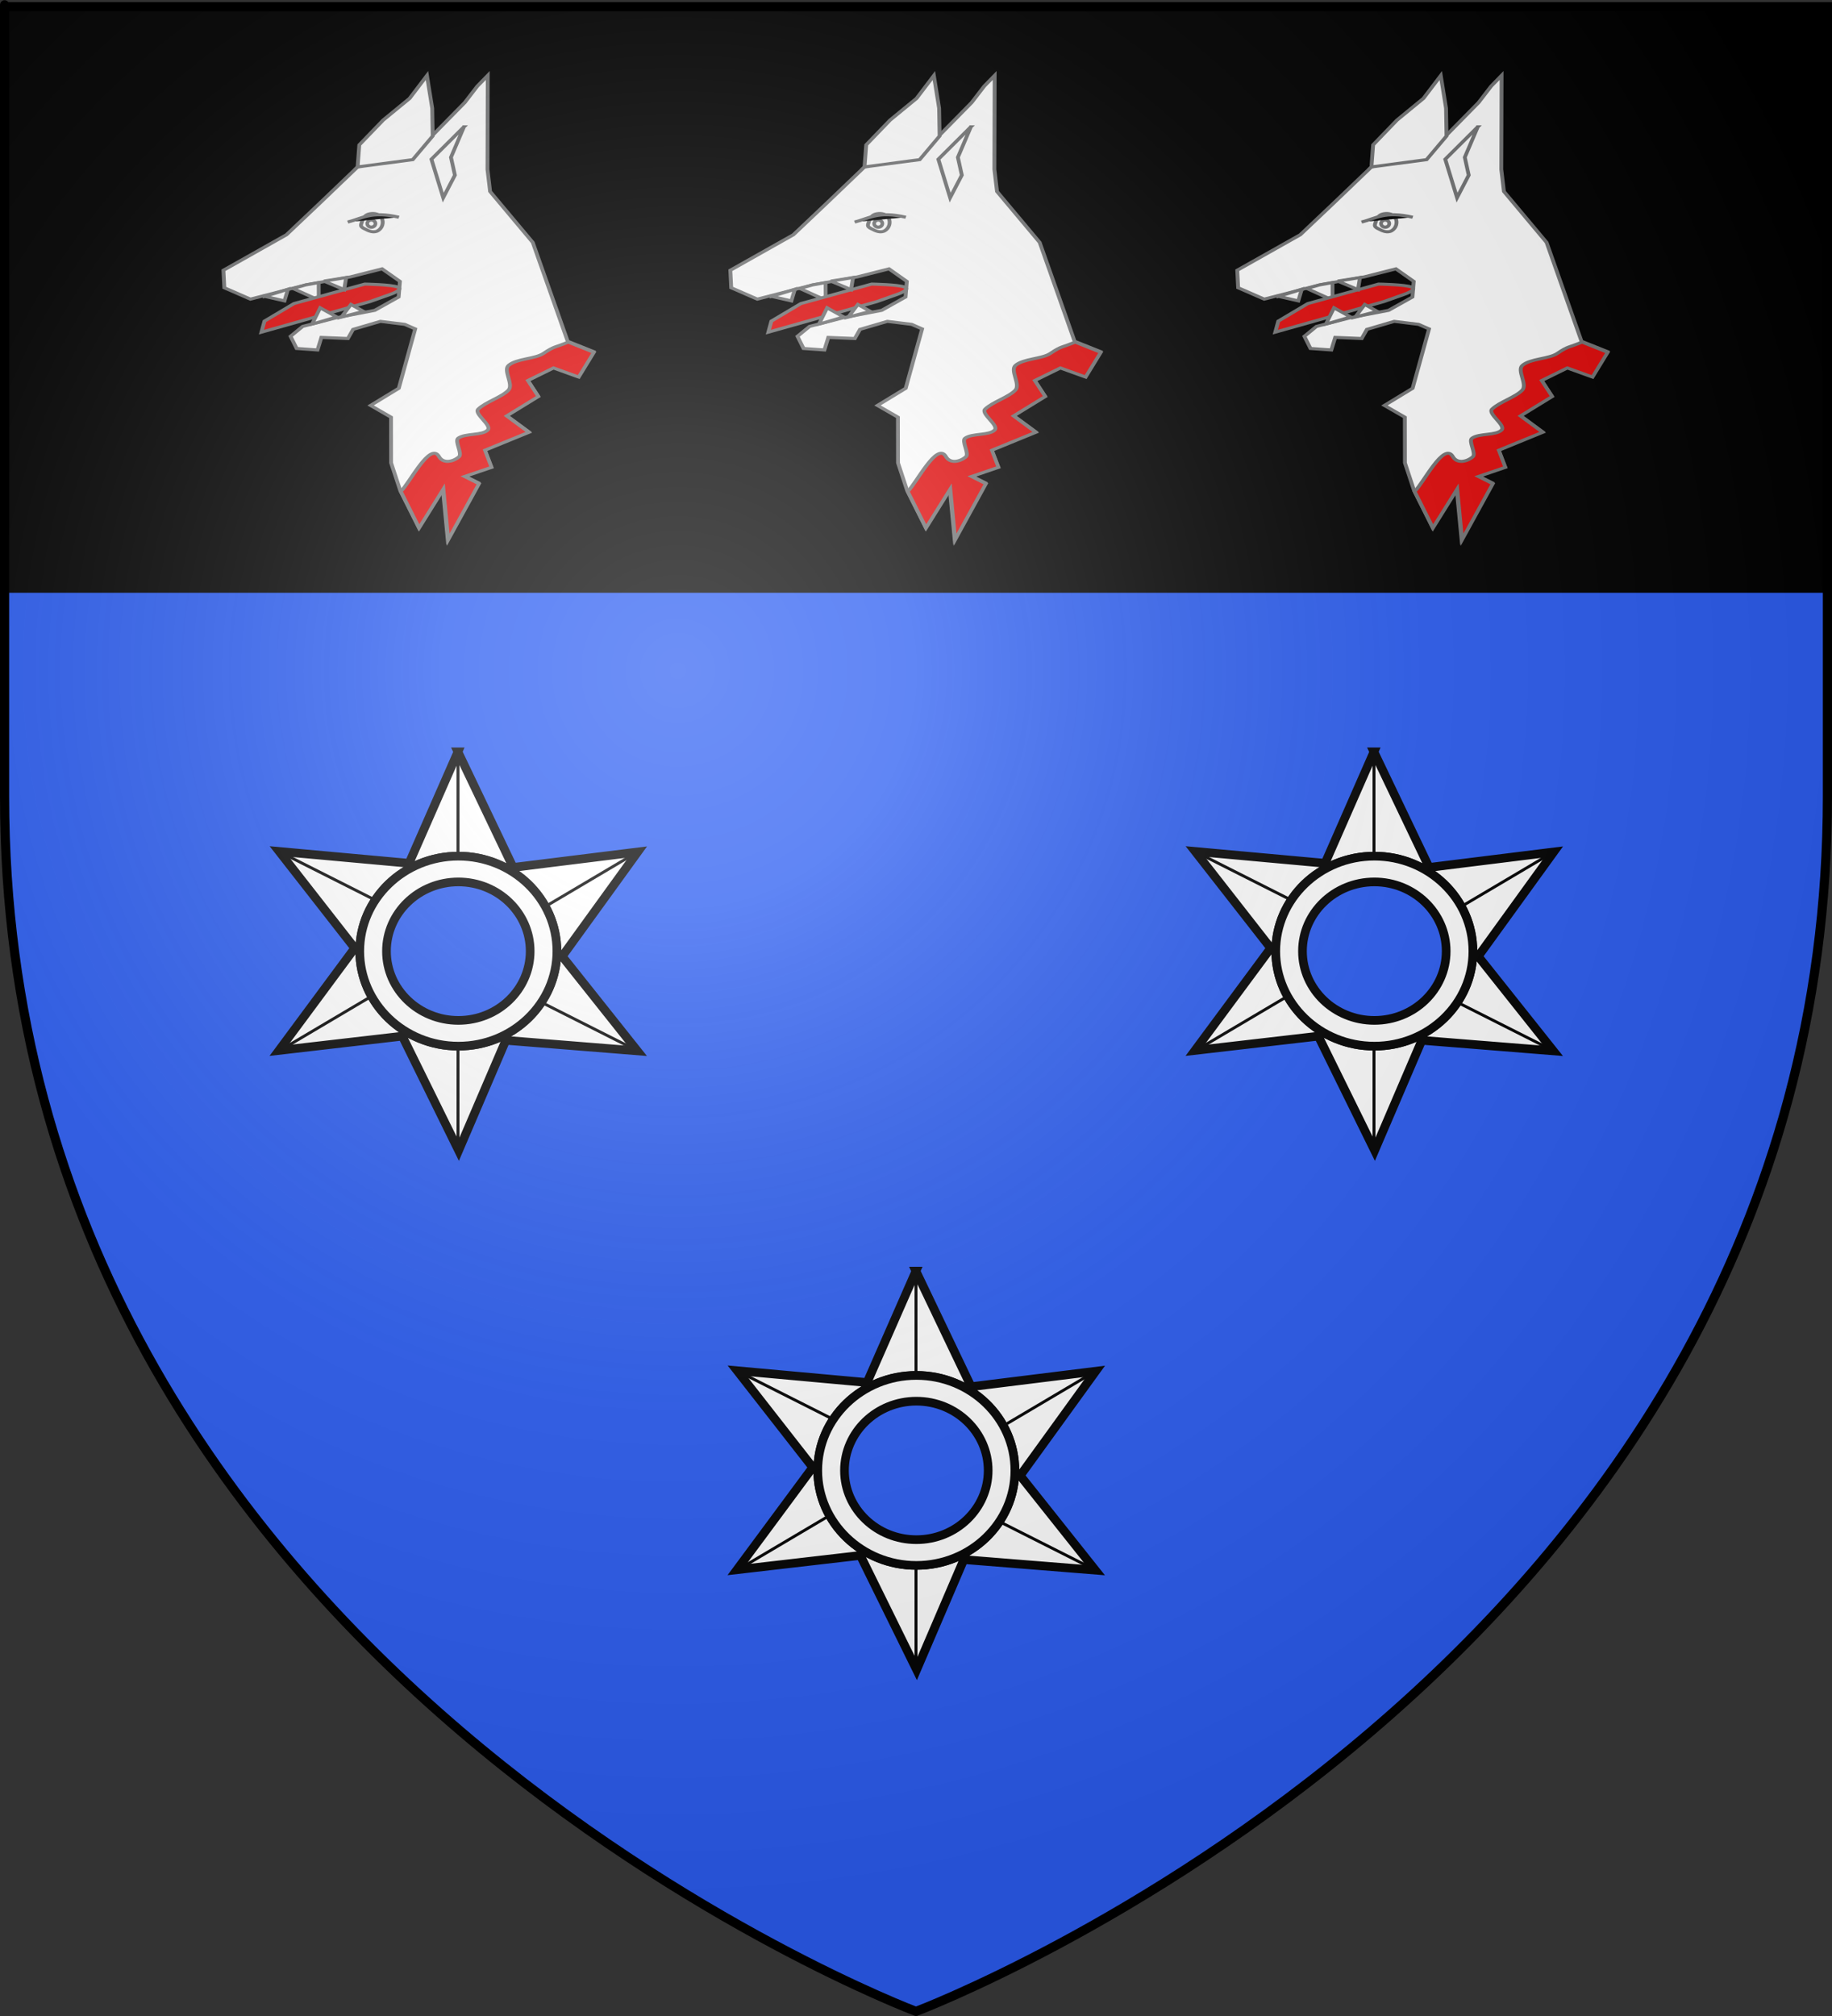 <?xml version="1.0" encoding="UTF-8" standalone="no"?>
<svg
   xmlns:dc="http://purl.org/dc/elements/1.1/"
   xmlns:cc="http://creativecommons.org/ns#"
   xmlns:rdf="http://www.w3.org/1999/02/22-rdf-syntax-ns#"
   xmlns:svg="http://www.w3.org/2000/svg"
   xmlns="http://www.w3.org/2000/svg"
   xmlns:xlink="http://www.w3.org/1999/xlink"
   xmlns:sodipodi="http://sodipodi.sourceforge.net/DTD/sodipodi-0.dtd"
   xmlns:inkscape="http://www.inkscape.org/namespaces/inkscape"
   height="660"
   width="600"
   version="1.0"
   id="svg2"
   sodipodi:version="0.32"
   inkscape:version="0.48.1 "
   sodipodi:docname="Blason_ville_fr_Pomerol_(33).svg"
   inkscape:export-filename="/Users/olivier/Desktop/Blason Rouge/Blason_Vide_3D.png"
   inkscape:export-xdpi="144"
   inkscape:export-ydpi="144">
  <rect width="100%" height="100%" fill="#333333" stroke="none"/>
  <sodipodi:namedview
     inkscape:window-height="1057"
     inkscape:window-width="1764"
     inkscape:pageshadow="2"
     inkscape:pageopacity="0.0"
     guidetolerance="10.0"
     gridtolerance="10.0"
     objecttolerance="10.0"
     borderopacity="1.0"
     bordercolor="#666666"
     pagecolor="#ffffff"
     id="base"
     showgrid="true"
     height="660px"
     inkscape:zoom="0.89095454"
     inkscape:cx="18.405334"
     inkscape:cy="280.68103"
     inkscape:window-x="-4"
     inkscape:window-y="-4"
     inkscape:current-layer="layer4"
     showguides="true"
     inkscape:guide-bbox="true"
     inkscape:window-maximized="0">
    <inkscape:grid
       id="GridFromPre046Settings"
       type="xygrid"
       originx="0px"
       originy="0px"
       spacingx="10px"
       spacingy="10px"
       color="#0000ff"
       empcolor="#0000ff"
       opacity="0.2"
       empopacity="0.4"
       empspacing="5" />
    <sodipodi:guide
       orientation="1,0"
       position="300,100"
       id="guide4103" />
  </sodipodi:namedview>
  <desc
     id="desc4">Flag of Canton of Valais (Wallis)</desc>
  <defs
     id="defs6">
    <linearGradient
       id="linearGradient2893">
      <stop
         style="stop-color:white;stop-opacity:0.314;"
         offset="0"
         id="stop2895" />
      <stop
         id="stop2897"
         offset="0.19"
         style="stop-color:white;stop-opacity:0.251;" />
      <stop
         style="stop-color:#6b6b6b;stop-opacity:0.125;"
         offset="0.6"
         id="stop2901" />
      <stop
         style="stop-color:black;stop-opacity:0.125;"
         offset="1"
         id="stop2899" />
    </linearGradient>
    <linearGradient
       id="linearGradient2885">
      <stop
         id="stop2887"
         offset="0"
         style="stop-color:white;stop-opacity:1;" />
      <stop
         style="stop-color:white;stop-opacity:1;"
         offset="0.229"
         id="stop2891" />
      <stop
         id="stop2889"
         offset="1"
         style="stop-color:black;stop-opacity:1;" />
    </linearGradient>
    <linearGradient
       id="linearGradient2955">
      <stop
         id="stop2867"
         offset="0"
         style="stop-color:#fd0000;stop-opacity:1;" />
      <stop
         style="stop-color:#e77275;stop-opacity:0.659;"
         offset="0.5"
         id="stop2873" />
      <stop
         style="stop-color:black;stop-opacity:0.323;"
         offset="1"
         id="stop2959" />
    </linearGradient>
    <radialGradient
       inkscape:collect="always"
       xlink:href="#linearGradient2955"
       id="radialGradient2961"
       cx="225.524"
       cy="218.901"
       fx="225.524"
       fy="218.901"
       r="300"
       gradientTransform="matrix(-4.167939e-4,2.183,-1.884,-3.599562e-4,615.597,-289.121)"
       gradientUnits="userSpaceOnUse" />
    <polygon
       id="star"
       transform="scale(53,53)"
       points="0,-1 0.588,0.809 -0.951,-0.309 0.951,-0.309 -0.588,0.809 0,-1 " />
    <clipPath
       id="clip">
      <path
         d="M 0,-200 L 0,600 L 300,600 L 300,-200 L 0,-200 z "
         id="path10" />
    </clipPath>
    <radialGradient
       inkscape:collect="always"
       xlink:href="#linearGradient2955"
       id="radialGradient1911"
       gradientUnits="userSpaceOnUse"
       gradientTransform="matrix(-4.167939e-4,2.183,-1.884,-3.599562e-4,615.597,-289.121)"
       cx="225.524"
       cy="218.901"
       fx="225.524"
       fy="218.901"
       r="300" />
    <radialGradient
       inkscape:collect="always"
       xlink:href="#linearGradient2955"
       id="radialGradient2865"
       gradientUnits="userSpaceOnUse"
       gradientTransform="matrix(0,1.749,-1.593,-1.049767e-7,551.788,-191.29)"
       cx="225.524"
       cy="218.901"
       fx="225.524"
       fy="218.901"
       r="300" />
    <radialGradient
       inkscape:collect="always"
       xlink:href="#linearGradient2955"
       id="radialGradient2871"
       gradientUnits="userSpaceOnUse"
       gradientTransform="matrix(0,1.386,-1.323,-5.741131e-8,-158.082,-109.541)"
       cx="225.524"
       cy="218.901"
       fx="225.524"
       fy="218.901"
       r="300" />
    <radialGradient
       inkscape:collect="always"
       xlink:href="#linearGradient2893"
       id="radialGradient3163"
       gradientUnits="userSpaceOnUse"
       gradientTransform="matrix(1.353,0,0,1.349,-77.629,-85.747)"
       cx="221.445"
       cy="226.331"
       fx="221.445"
       fy="226.331"
       r="300" />
  </defs>
  <g
     inkscape:groupmode="layer"
     id="layer3"
     inkscape:label="Fond écu"
     style="display:inline" />
  <g
     inkscape:groupmode="layer"
     id="layer4"
     inkscape:label="Meubles">
    <path
       id="path2855"
       style="fill:#2b5df2;fill-opacity:1;fill-rule:evenodd;stroke:none;stroke-width:1px;stroke-linecap:butt;stroke-linejoin:miter;stroke-opacity:1;display:inline"
       d="M 300,658.5 C 300,658.5 598.5,546.18 598.5,260.728 C 598.5,-24.723 598.5,2.177 598.5,2.177 L 1.5,2.177 L 1.5,260.728 C 1.5,546.18 300,658.5 300,658.5 z "
       sodipodi:nodetypes="cccccc" />
    <path
       style="fill:black;fill-opacity:1;stroke:black;stroke-width:3;stroke-miterlimit:4;stroke-dasharray:none;stroke-opacity:1;display:inline"
       d="M 1.5,3 L 1.5,192.563 L 598.5,192.563 C 598.5,87.753 598.5,3 598.5,3 L 1.5,3 z "
       id="rect1897" />
    <g
       id="g4003"
       transform="translate(179.61,-190.065)">
      <path
         id="path7063"
         style="fill:#ffffff;fill-opacity:1;fill-rule:evenodd;stroke:#000000;stroke-width:2.837;stroke-linecap:butt;stroke-linejoin:miter;stroke-miterlimit:4;stroke-opacity:1;stroke-dasharray:none"
         d="m -29.634,436.196 -16.005,36.485 -42.525,-3.868 24.729,31.643 -24.816,33.507 40.416,-4.675 18.431,37.431 15.456,-36.068 43.074,3.451 -24.614,-30.947 24.729,-34.175 -40.792,5.065 -18.085,-37.849 z m 0.144,34.147 c 17.821,10e-6 32.27,13.946 32.27,31.114 0,17.168 -14.448,31.086 -32.27,31.086 -17.821,10e-6 -32.298,-13.918 -32.298,-31.086 0,-17.168 14.477,-31.114 32.298,-31.114 z"
         inkscape:connector-curvature="0" />
      <path
         id="path7065"
         style="fill:#ffffff;fill-opacity:1;fill-rule:evenodd;stroke:#000000;stroke-width:2.837;stroke-linejoin:miter;stroke-miterlimit:4;stroke-opacity:1;stroke-dasharray:none"
         d="m -29.489,470.357 c -17.821,0 -32.298,13.946 -32.298,31.114 0,17.168 14.477,31.086 32.298,31.086 17.821,0 32.27,-13.918 32.27,-31.086 0,-17.168 -14.448,-31.114 -32.27,-31.114 z m 0,8.432 c 12.992,0 23.516,10.166 23.516,22.681 0,12.515 -10.524,22.654 -23.516,22.654 -12.992,-1e-5 -23.545,-10.138 -23.545,-22.654 -1e-5,-12.515 10.553,-22.681 23.545,-22.681 z"
         inkscape:connector-curvature="0" />
      <path
         id="path7067"
         style="fill:#ffffff;fill-opacity:1;stroke:#000000;stroke-width:0.946px;stroke-linecap:butt;stroke-linejoin:miter;stroke-opacity:1"
         d="m -29.61,435.818 0,34.247"
         inkscape:connector-curvature="0" />
      <path
         id="path7069"
         style="fill:#ffffff;fill-opacity:1;stroke:#000000;stroke-width:0.946px;stroke-linecap:butt;stroke-linejoin:miter;stroke-opacity:1"
         d="m -29.61,533.78 0,34.247"
         inkscape:connector-curvature="0" />
      <path
         id="path7071"
         style="fill:#ffffff;fill-opacity:1;stroke:#000000;stroke-width:0.946px;stroke-linecap:butt;stroke-linejoin:miter;stroke-opacity:1"
         d="M -2.314,518.193 29.181,534.077"
         inkscape:connector-curvature="0" />
      <path
         id="path7073"
         style="fill:#ffffff;fill-opacity:1;stroke:#000000;stroke-width:0.946px;stroke-linecap:butt;stroke-linejoin:miter;stroke-opacity:1"
         d="m -88.576,468.67 31.495,15.884"
         inkscape:connector-curvature="0" />
      <path
         id="path7075"
         style="fill:#ffffff;fill-opacity:1;stroke:#000000;stroke-width:0.946px;stroke-linecap:butt;stroke-linejoin:miter;stroke-opacity:1"
         d="M -0.841,486.75 29.451,468.824"
         inkscape:connector-curvature="0" />
      <path
         id="path7077"
         style="fill:#ffffff;fill-opacity:1;stroke:#000000;stroke-width:0.946px;stroke-linecap:butt;stroke-linejoin:miter;stroke-opacity:1"
         d="m -88.148,534.091 30.291,-17.926"
         inkscape:connector-curvature="0" />
    </g>
    <g
       id="g4003-2"
       transform="translate(479.61,-190.065)">
      <path
         id="path7063-4"
         style="fill:#ffffff;fill-opacity:1;fill-rule:evenodd;stroke:#000000;stroke-width:2.837;stroke-linecap:butt;stroke-linejoin:miter;stroke-miterlimit:4;stroke-opacity:1;stroke-dasharray:none"
         d="m -29.634,436.196 -16.005,36.485 -42.525,-3.868 24.729,31.643 -24.816,33.507 40.416,-4.675 18.431,37.431 15.456,-36.068 43.074,3.451 -24.614,-30.947 24.729,-34.175 -40.792,5.065 -18.085,-37.849 z m 0.144,34.147 c 17.821,10e-6 32.27,13.946 32.27,31.114 0,17.168 -14.448,31.086 -32.27,31.086 -17.821,10e-6 -32.298,-13.918 -32.298,-31.086 0,-17.168 14.477,-31.114 32.298,-31.114 z"
         inkscape:connector-curvature="0" />
      <path
         id="path7065-5"
         style="fill:#ffffff;fill-opacity:1;fill-rule:evenodd;stroke:#000000;stroke-width:2.837;stroke-linejoin:miter;stroke-miterlimit:4;stroke-opacity:1;stroke-dasharray:none"
         d="m -29.489,470.357 c -17.821,0 -32.298,13.946 -32.298,31.114 0,17.168 14.477,31.086 32.298,31.086 17.821,0 32.27,-13.918 32.27,-31.086 0,-17.168 -14.448,-31.114 -32.27,-31.114 z m 0,8.432 c 12.992,0 23.516,10.166 23.516,22.681 0,12.515 -10.524,22.654 -23.516,22.654 -12.992,-1e-5 -23.545,-10.138 -23.545,-22.654 -1e-5,-12.515 10.553,-22.681 23.545,-22.681 z"
         inkscape:connector-curvature="0" />
      <path
         id="path7067-5"
         style="fill:#ffffff;fill-opacity:1;stroke:#000000;stroke-width:0.946px;stroke-linecap:butt;stroke-linejoin:miter;stroke-opacity:1"
         d="m -29.61,435.818 0,34.247"
         inkscape:connector-curvature="0" />
      <path
         id="path7069-1"
         style="fill:#ffffff;fill-opacity:1;stroke:#000000;stroke-width:0.946px;stroke-linecap:butt;stroke-linejoin:miter;stroke-opacity:1"
         d="m -29.61,533.78 0,34.247"
         inkscape:connector-curvature="0" />
      <path
         id="path7071-7"
         style="fill:#ffffff;fill-opacity:1;stroke:#000000;stroke-width:0.946px;stroke-linecap:butt;stroke-linejoin:miter;stroke-opacity:1"
         d="M -2.314,518.193 29.181,534.077"
         inkscape:connector-curvature="0" />
      <path
         id="path7073-1"
         style="fill:#ffffff;fill-opacity:1;stroke:#000000;stroke-width:0.946px;stroke-linecap:butt;stroke-linejoin:miter;stroke-opacity:1"
         d="m -88.576,468.67 31.495,15.884"
         inkscape:connector-curvature="0" />
      <path
         id="path7075-1"
         style="fill:#ffffff;fill-opacity:1;stroke:#000000;stroke-width:0.946px;stroke-linecap:butt;stroke-linejoin:miter;stroke-opacity:1"
         d="M -0.841,486.75 29.451,468.824"
         inkscape:connector-curvature="0" />
      <path
         id="path7077-5"
         style="fill:#ffffff;fill-opacity:1;stroke:#000000;stroke-width:0.946px;stroke-linecap:butt;stroke-linejoin:miter;stroke-opacity:1"
         d="m -88.148,534.091 30.291,-17.926"
         inkscape:connector-curvature="0" />
    </g>
    <g
       id="g4003-27"
       transform="translate(329.61,-20.065)">
      <path
         id="path7063-6"
         style="fill:#ffffff;fill-opacity:1;fill-rule:evenodd;stroke:#000000;stroke-width:2.837;stroke-linecap:butt;stroke-linejoin:miter;stroke-miterlimit:4;stroke-opacity:1;stroke-dasharray:none"
         d="m -29.634,436.196 -16.005,36.485 -42.525,-3.868 24.729,31.643 -24.816,33.507 40.416,-4.675 18.431,37.431 15.456,-36.068 43.074,3.451 -24.614,-30.947 24.729,-34.175 -40.792,5.065 -18.085,-37.849 z m 0.144,34.147 c 17.821,10e-6 32.27,13.946 32.27,31.114 0,17.168 -14.448,31.086 -32.27,31.086 -17.821,10e-6 -32.298,-13.918 -32.298,-31.086 0,-17.168 14.477,-31.114 32.298,-31.114 z"
         inkscape:connector-curvature="0" />
      <path
         id="path7065-1"
         style="fill:#ffffff;fill-opacity:1;fill-rule:evenodd;stroke:#000000;stroke-width:2.837;stroke-linejoin:miter;stroke-miterlimit:4;stroke-opacity:1;stroke-dasharray:none"
         d="m -29.489,470.357 c -17.821,0 -32.298,13.946 -32.298,31.114 0,17.168 14.477,31.086 32.298,31.086 17.821,0 32.27,-13.918 32.27,-31.086 0,-17.168 -14.448,-31.114 -32.27,-31.114 z m 0,8.432 c 12.992,0 23.516,10.166 23.516,22.681 0,12.515 -10.524,22.654 -23.516,22.654 -12.992,-1e-5 -23.545,-10.138 -23.545,-22.654 -1e-5,-12.515 10.553,-22.681 23.545,-22.681 z"
         inkscape:connector-curvature="0" />
      <path
         id="path7067-4"
         style="fill:#ffffff;fill-opacity:1;stroke:#000000;stroke-width:0.946px;stroke-linecap:butt;stroke-linejoin:miter;stroke-opacity:1"
         d="m -29.61,435.818 0,34.247"
         inkscape:connector-curvature="0" />
      <path
         id="path7069-2"
         style="fill:#ffffff;fill-opacity:1;stroke:#000000;stroke-width:0.946px;stroke-linecap:butt;stroke-linejoin:miter;stroke-opacity:1"
         d="m -29.61,533.78 0,34.247"
         inkscape:connector-curvature="0" />
      <path
         id="path7071-3"
         style="fill:#ffffff;fill-opacity:1;stroke:#000000;stroke-width:0.946px;stroke-linecap:butt;stroke-linejoin:miter;stroke-opacity:1"
         d="M -2.314,518.193 29.181,534.077"
         inkscape:connector-curvature="0" />
      <path
         id="path7073-2"
         style="fill:#ffffff;fill-opacity:1;stroke:#000000;stroke-width:0.946px;stroke-linecap:butt;stroke-linejoin:miter;stroke-opacity:1"
         d="m -88.576,468.67 31.495,15.884"
         inkscape:connector-curvature="0" />
      <path
         id="path7075-2"
         style="fill:#ffffff;fill-opacity:1;stroke:#000000;stroke-width:0.946px;stroke-linecap:butt;stroke-linejoin:miter;stroke-opacity:1"
         d="M -0.841,486.75 29.451,468.824"
         inkscape:connector-curvature="0" />
      <path
         id="path7077-1"
         style="fill:#ffffff;fill-opacity:1;stroke:#000000;stroke-width:0.946px;stroke-linecap:butt;stroke-linejoin:miter;stroke-opacity:1"
         d="m -88.148,534.091 30.291,-17.926"
         inkscape:connector-curvature="0" />
    </g>
    <g
       id="g4254"
       transform="translate(-2,18)">
      <g
         transform="matrix(0.627,0,0,0.5,213.275,-88.801)"
         id="g4149">
        <path
           inkscape:connector-curvature="0"
           id="path8548"
           d="m -40.437,365.064 -18.235,-64.733 -22.278,-33.342 -1.38,-14.445 0.147,-61.524 -5.436,6.983 -6.566,10.721 -25.595,32.67 -30.39,9.513 -19.935,23.943 -17.217,20.452 -32.932,23.26 0.469,11.457 13.623,7.451 28.866,-9.305 23.362,-5.267 16.556,-5.257 9.313,8.205 -0.667,10.213 -12.467,8.737 -19.733,4.763 -17.916,5.757 -6.344,6.486 3.187,7.966 10.892,0.979 2.031,-8.223 13.841,0.726 2.715,-5.982 14.287,-5.253 12.708,1.973 5.449,2.981 -8.571,38.871 -14.733,11.232 10.673,7.705 0.039,29.89 4.788,18.176 9.56,23.897 12.672,-25.426 2.539,33.124 16.061,-36.64 -7.493,-4.721 14.059,-6 -3.418,-11.203 22.9,-11.743 -11.585,-10.693 16.546,-12.729 -5.459,-10.453 13.375,-8.241 13.167,5.957 7.92,-16.203 -13.395,-6.704 z"
           style="fill:#ffffff;fill-opacity:1;fill-rule:evenodd;stroke:#747576;stroke-width:2;stroke-linecap:butt;stroke-linejoin:miter;stroke-miterlimit:4;stroke-opacity:1;stroke-dasharray:none;display:inline"
           sodipodi:nodetypes="ccccccccccccccccccccccccccccccccccccccccccccccccccc" />
        <path
           inkscape:connector-curvature="0"
           sodipodi:nodetypes="ccccccccc"
           id="path9435"
           d="m -150.169,250.906 0.889,-14.448 12.458,-16.21 13.821,-14.219 9.056,-14.959 2.75,21.417 0.25,18.183 -10.417,15.459 -28.808,4.778 z"
           style="fill:#ffffff;fill-opacity:1;fill-rule:evenodd;stroke:#747576;stroke-width:2;stroke-linecap:butt;stroke-linejoin:miter;stroke-miterlimit:4;stroke-opacity:1;stroke-dasharray:none;display:inline" />
        <path
           inkscape:connector-curvature="0"
           id="path10322"
           d="m -183.933,330.478 13.469,7.634 -0.035,-11.49 -6.807,1.541 -6.627,2.314 z"
           style="fill:#ffffff;fill-opacity:1;fill-rule:evenodd;stroke:#747576;stroke-width:2;stroke-linecap:butt;stroke-linejoin:miter;stroke-miterlimit:4;stroke-opacity:1;stroke-dasharray:none;display:inline"
           sodipodi:nodetypes="ccccc" />
        <path
           inkscape:connector-curvature="0"
           sodipodi:nodetypes="cccccccs"
           id="path11209"
           d="m -129.194,329.584 c -3.349,-1.676 -17.246,-1.966 -17.246,-1.966 l -36.965,12.761 -15.413,11.482 -1.579,7.226 56.695,-20.015 10.657,-4.749 c 0,0 7.2,-3.063 3.851,-4.739 z"
           style="fill:#e20909;fill-opacity:1;fill-rule:evenodd;stroke:#747576;stroke-width:2;stroke-linecap:butt;stroke-linejoin:miter;stroke-miterlimit:4;stroke-opacity:1;stroke-dasharray:none;display:inline" />
        <path
           inkscape:connector-curvature="0"
           id="path12096"
           d="m -169.699,343.158 -4.219,10.576 2.393,-0.769 10.451,-3.843 -8.625,-5.964 z"
           style="fill:#ffffff;fill-opacity:1;fill-rule:evenodd;stroke:#747576;stroke-width:2;stroke-linecap:butt;stroke-linejoin:miter;stroke-miterlimit:4;stroke-opacity:1;stroke-dasharray:none;display:inline" />
        <path
           inkscape:connector-curvature="0"
           id="path13870"
           d="m -94.617,224.665 -16.989,21.199 6.158,25.148 6.107,-14.706 -2.057,-11.704 6.781,-19.937 z"
           style="fill:#ffffff;fill-opacity:1;fill-rule:evenodd;stroke:#747576;stroke-width:2;stroke-linecap:butt;stroke-linejoin:miter;stroke-miterlimit:4;stroke-opacity:1;stroke-dasharray:none;display:inline" />
        <path
           inkscape:connector-curvature="0"
           sodipodi:nodetypes="csssss"
           id="path11246"
           d="m -146.606,291.386 c 2.109,1.416 4.817,2.963 7.089,1.251 2.273,-1.712 3.082,-5.341 2.001,-8.1 -1.081,-2.759 -3.716,-3.543 -6.325,-2.934 -2.609,0.609 -3.42,2.923 -4.111,5.369 -0.691,2.446 -0.762,2.998 1.347,4.414 z"
           style="fill:#ffffff;fill-opacity:1;fill-rule:evenodd;stroke:#747576;stroke-width:2;stroke-linecap:butt;stroke-linejoin:miter;stroke-miterlimit:4;stroke-opacity:1;stroke-dasharray:none;display:inline" />
        <path
           transform="matrix(0.969,-0.356,0.325,1.064,-606.588,336.51)"
           d="m 445.999,102.932 c 0,1.158 -0.939,2.096 -2.096,2.096 -1.158,0 -2.096,-0.939 -2.096,-2.096 0,-1.158 0.939,-2.096 2.096,-2.096 1.158,0 2.096,0.939 2.096,2.096 z"
           sodipodi:ry="2.0963778"
           sodipodi:rx="2.0963778"
           sodipodi:cy="102.93167"
           sodipodi:cx="443.90311"
           id="path14155"
           style="fill:#ffffff;fill-opacity:1;stroke:#747576;stroke-width:1.867;stroke-miterlimit:4;stroke-opacity:1;stroke-dasharray:none;display:inline"
           sodipodi:type="arc" />
        <path
           inkscape:connector-curvature="0"
           sodipodi:nodetypes="cc"
           id="path15126"
           d="m -155.324,287.009 c 7.493,-2.388 12.221,-7.37 26.749,-3.157"
           style="fill:#000000;fill-rule:evenodd;stroke:#747576;stroke-width:2;stroke-linecap:butt;stroke-linejoin:miter;stroke-miterlimit:4;stroke-opacity:1;stroke-dasharray:none;display:inline" />
        <path
           inkscape:connector-curvature="0"
           id="path10994"
           d="m -40.148,365.584 c -6.906,3.657 -7.003,2.377 -12.908,7.406 -4.306,3.667 -14.032,3.367 -18.217,7.821 -3.066,3.263 2.731,12.517 -0.09,16.232 -3.513,4.625 -11.96,7.743 -15.787,12.429 -2.489,3.048 7.318,10.568 4.973,13.68 -2.804,3.721 -11.699,2.009 -15.421,5.35 -2.109,1.893 2.337,10.148 0.367,12.226 -3.319,3.5 -8.346,4.414 -10.385,-0.111 -4.604,-10.22 -15.496,17.565 -19.981,22.744 l 9.56,23.897 12.672,-25.426 2.539,33.124 16.061,-36.64 -7.493,-4.721 14.059,-6 -3.418,-11.203 22.9,-11.743 -11.585,-10.693 16.546,-12.729 -5.459,-10.453 13.375,-8.241 13.167,5.957 7.92,-16.203 -13.395,-6.704 z"
           style="fill:#e20909;fill-opacity:1;fill-rule:evenodd;stroke:#747576;stroke-width:2;stroke-linecap:butt;stroke-linejoin:miter;stroke-miterlimit:4;stroke-opacity:1;stroke-dasharray:none;display:inline"
           sodipodi:nodetypes="csssssssscccccccccccccccc" />
        <path
           inkscape:connector-curvature="0"
           id="path2776"
           d="m -167.764,325.67 10.58,5.558 1.029,-7.931 -4.158,0.891 -7.452,1.483 z"
           style="fill:#ffffff;fill-opacity:1;fill-rule:evenodd;stroke:#747576;stroke-width:2;stroke-linecap:butt;stroke-linejoin:miter;stroke-miterlimit:4;stroke-opacity:1;stroke-dasharray:none;display:inline"
           sodipodi:nodetypes="ccccc" />
        <path
           inkscape:connector-curvature="0"
           id="path2778"
           d="m -153.636,340.955 -5.011,8.258 2.393,-0.769 9.131,-2.973 -6.513,-4.515 z"
           style="fill:#ffffff;fill-opacity:1;fill-rule:evenodd;stroke:#747576;stroke-width:2;stroke-linecap:butt;stroke-linejoin:miter;stroke-miterlimit:4;stroke-opacity:1;stroke-dasharray:none;display:inline"
           sodipodi:nodetypes="ccccc" />
        <path
           inkscape:connector-curvature="0"
           id="path2780"
           d="m -198.678,335.668 10.316,2.95 1.821,-7.641 -4.422,1.76 -7.716,2.932 z"
           style="fill:#ffffff;fill-opacity:1;fill-rule:evenodd;stroke:#747576;stroke-width:2;stroke-linecap:butt;stroke-linejoin:miter;stroke-miterlimit:4;stroke-opacity:1;stroke-dasharray:none;display:inline"
           sodipodi:nodetypes="ccccc" />
      </g>
      <g
         transform="matrix(0.627,0,0,0.5,379.293,-88.801)"
         id="g4149-6">
        <path
           inkscape:connector-curvature="0"
           id="path8548-8"
           d="m -40.437,365.064 -18.235,-64.733 -22.278,-33.342 -1.38,-14.445 0.147,-61.524 -5.436,6.983 -6.566,10.721 -25.595,32.67 -30.39,9.513 -19.935,23.943 -17.217,20.452 -32.932,23.26 0.469,11.457 13.623,7.451 28.866,-9.305 23.362,-5.267 16.556,-5.257 9.313,8.205 -0.667,10.213 -12.467,8.737 -19.733,4.763 -17.916,5.757 -6.344,6.486 3.187,7.966 10.892,0.979 2.031,-8.223 13.841,0.726 2.715,-5.982 14.287,-5.253 12.708,1.973 5.449,2.981 -8.571,38.871 -14.733,11.232 10.673,7.705 0.039,29.89 4.788,18.176 9.56,23.897 12.672,-25.426 2.539,33.124 16.061,-36.64 -7.493,-4.721 14.059,-6 -3.418,-11.203 22.9,-11.743 -11.585,-10.693 16.546,-12.729 -5.459,-10.453 13.375,-8.241 13.167,5.957 7.92,-16.203 -13.395,-6.704 z"
           style="fill:#ffffff;fill-opacity:1;fill-rule:evenodd;stroke:#747576;stroke-width:2;stroke-linecap:butt;stroke-linejoin:miter;stroke-miterlimit:4;stroke-opacity:1;stroke-dasharray:none;display:inline"
           sodipodi:nodetypes="ccccccccccccccccccccccccccccccccccccccccccccccccccc" />
        <path
           inkscape:connector-curvature="0"
           sodipodi:nodetypes="ccccccccc"
           id="path9435-5"
           d="m -150.169,250.906 0.889,-14.448 12.458,-16.21 13.821,-14.219 9.056,-14.959 2.75,21.417 0.25,18.183 -10.417,15.459 -28.808,4.778 z"
           style="fill:#ffffff;fill-opacity:1;fill-rule:evenodd;stroke:#747576;stroke-width:2;stroke-linecap:butt;stroke-linejoin:miter;stroke-miterlimit:4;stroke-opacity:1;stroke-dasharray:none;display:inline" />
        <path
           inkscape:connector-curvature="0"
           id="path10322-7"
           d="m -183.933,330.478 13.469,7.634 -0.035,-11.49 -6.807,1.541 -6.627,2.314 z"
           style="fill:#ffffff;fill-opacity:1;fill-rule:evenodd;stroke:#747576;stroke-width:2;stroke-linecap:butt;stroke-linejoin:miter;stroke-miterlimit:4;stroke-opacity:1;stroke-dasharray:none;display:inline"
           sodipodi:nodetypes="ccccc" />
        <path
           inkscape:connector-curvature="0"
           sodipodi:nodetypes="cccccccs"
           id="path11209-6"
           d="m -129.194,329.584 c -3.349,-1.676 -17.246,-1.966 -17.246,-1.966 l -36.965,12.761 -15.413,11.482 -1.579,7.226 56.695,-20.015 10.657,-4.749 c 0,0 7.2,-3.063 3.851,-4.739 z"
           style="fill:#e20909;fill-opacity:1;fill-rule:evenodd;stroke:#747576;stroke-width:2;stroke-linecap:butt;stroke-linejoin:miter;stroke-miterlimit:4;stroke-opacity:1;stroke-dasharray:none;display:inline" />
        <path
           inkscape:connector-curvature="0"
           id="path12096-1"
           d="m -169.699,343.158 -4.219,10.576 2.393,-0.769 10.451,-3.843 -8.625,-5.964 z"
           style="fill:#ffffff;fill-opacity:1;fill-rule:evenodd;stroke:#747576;stroke-width:2;stroke-linecap:butt;stroke-linejoin:miter;stroke-miterlimit:4;stroke-opacity:1;stroke-dasharray:none;display:inline" />
        <path
           inkscape:connector-curvature="0"
           id="path13870-8"
           d="m -94.617,224.665 -16.989,21.199 6.158,25.148 6.107,-14.706 -2.057,-11.704 6.781,-19.937 z"
           style="fill:#ffffff;fill-opacity:1;fill-rule:evenodd;stroke:#747576;stroke-width:2;stroke-linecap:butt;stroke-linejoin:miter;stroke-miterlimit:4;stroke-opacity:1;stroke-dasharray:none;display:inline" />
        <path
           inkscape:connector-curvature="0"
           sodipodi:nodetypes="csssss"
           id="path11246-9"
           d="m -146.606,291.386 c 2.109,1.416 4.817,2.963 7.089,1.251 2.273,-1.712 3.082,-5.341 2.001,-8.1 -1.081,-2.759 -3.716,-3.543 -6.325,-2.934 -2.609,0.609 -3.42,2.923 -4.111,5.369 -0.691,2.446 -0.762,2.998 1.347,4.414 z"
           style="fill:#ffffff;fill-opacity:1;fill-rule:evenodd;stroke:#747576;stroke-width:2;stroke-linecap:butt;stroke-linejoin:miter;stroke-miterlimit:4;stroke-opacity:1;stroke-dasharray:none;display:inline" />
        <path
           transform="matrix(0.969,-0.356,0.325,1.064,-606.588,336.51)"
           d="m 445.999,102.932 c 0,1.158 -0.939,2.096 -2.096,2.096 -1.158,0 -2.096,-0.939 -2.096,-2.096 0,-1.158 0.939,-2.096 2.096,-2.096 1.158,0 2.096,0.939 2.096,2.096 z"
           sodipodi:ry="2.0963778"
           sodipodi:rx="2.0963778"
           sodipodi:cy="102.93167"
           sodipodi:cx="443.90311"
           id="path14155-2"
           style="fill:#ffffff;fill-opacity:1;stroke:#747576;stroke-width:1.867;stroke-miterlimit:4;stroke-opacity:1;stroke-dasharray:none;display:inline"
           sodipodi:type="arc" />
        <path
           inkscape:connector-curvature="0"
           sodipodi:nodetypes="cc"
           id="path15126-7"
           d="m -155.324,287.009 c 7.493,-2.388 12.221,-7.37 26.749,-3.157"
           style="fill:#000000;fill-rule:evenodd;stroke:#747576;stroke-width:2;stroke-linecap:butt;stroke-linejoin:miter;stroke-miterlimit:4;stroke-opacity:1;stroke-dasharray:none;display:inline" />
        <path
           inkscape:connector-curvature="0"
           id="path10994-9"
           d="m -40.148,365.584 c -6.906,3.657 -7.003,2.377 -12.908,7.406 -4.306,3.667 -14.032,3.367 -18.217,7.821 -3.066,3.263 2.731,12.517 -0.09,16.232 -3.513,4.625 -11.96,7.743 -15.787,12.429 -2.489,3.048 7.318,10.568 4.973,13.68 -2.804,3.721 -11.699,2.009 -15.421,5.35 -2.109,1.893 2.337,10.148 0.367,12.226 -3.319,3.5 -8.346,4.414 -10.385,-0.111 -4.604,-10.22 -15.496,17.565 -19.981,22.744 l 9.56,23.897 12.672,-25.426 2.539,33.124 16.061,-36.64 -7.493,-4.721 14.059,-6 -3.418,-11.203 22.9,-11.743 -11.585,-10.693 16.546,-12.729 -5.459,-10.453 13.375,-8.241 13.167,5.957 7.92,-16.203 -13.395,-6.704 z"
           style="fill:#e20909;fill-opacity:1;fill-rule:evenodd;stroke:#747576;stroke-width:2;stroke-linecap:butt;stroke-linejoin:miter;stroke-miterlimit:4;stroke-opacity:1;stroke-dasharray:none;display:inline"
           sodipodi:nodetypes="csssssssscccccccccccccccc" />
        <path
           inkscape:connector-curvature="0"
           id="path2776-5"
           d="m -167.764,325.67 10.58,5.558 1.029,-7.931 -4.158,0.891 -7.452,1.483 z"
           style="fill:#ffffff;fill-opacity:1;fill-rule:evenodd;stroke:#747576;stroke-width:2;stroke-linecap:butt;stroke-linejoin:miter;stroke-miterlimit:4;stroke-opacity:1;stroke-dasharray:none;display:inline"
           sodipodi:nodetypes="ccccc" />
        <path
           inkscape:connector-curvature="0"
           id="path2778-4"
           d="m -153.636,340.955 -5.011,8.258 2.393,-0.769 9.131,-2.973 -6.513,-4.515 z"
           style="fill:#ffffff;fill-opacity:1;fill-rule:evenodd;stroke:#747576;stroke-width:2;stroke-linecap:butt;stroke-linejoin:miter;stroke-miterlimit:4;stroke-opacity:1;stroke-dasharray:none;display:inline"
           sodipodi:nodetypes="ccccc" />
        <path
           inkscape:connector-curvature="0"
           id="path2780-3"
           d="m -198.678,335.668 10.316,2.95 1.821,-7.641 -4.422,1.76 -7.716,2.932 z"
           style="fill:#ffffff;fill-opacity:1;fill-rule:evenodd;stroke:#747576;stroke-width:2;stroke-linecap:butt;stroke-linejoin:miter;stroke-miterlimit:4;stroke-opacity:1;stroke-dasharray:none;display:inline"
           sodipodi:nodetypes="ccccc" />
      </g>
      <g
         transform="matrix(0.627,0,0,0.5,545.312,-88.801)"
         id="g4149-1">
        <path
           inkscape:connector-curvature="0"
           id="path8548-2"
           d="m -40.437,365.064 -18.235,-64.733 -22.278,-33.342 -1.38,-14.445 0.147,-61.524 -5.436,6.983 -6.566,10.721 -25.595,32.67 -30.39,9.513 -19.935,23.943 -17.217,20.452 -32.932,23.26 0.469,11.457 13.623,7.451 28.866,-9.305 23.362,-5.267 16.556,-5.257 9.313,8.205 -0.667,10.213 -12.467,8.737 -19.733,4.763 -17.916,5.757 -6.344,6.486 3.187,7.966 10.892,0.979 2.031,-8.223 13.841,0.726 2.715,-5.982 14.287,-5.253 12.708,1.973 5.449,2.981 -8.571,38.871 -14.733,11.232 10.673,7.705 0.039,29.89 4.788,18.176 9.56,23.897 12.672,-25.426 2.539,33.124 16.061,-36.64 -7.493,-4.721 14.059,-6 -3.418,-11.203 22.9,-11.743 -11.585,-10.693 16.546,-12.729 -5.459,-10.453 13.375,-8.241 13.167,5.957 7.92,-16.203 -13.395,-6.704 z"
           style="fill:#ffffff;fill-opacity:1;fill-rule:evenodd;stroke:#747576;stroke-width:2;stroke-linecap:butt;stroke-linejoin:miter;stroke-miterlimit:4;stroke-opacity:1;stroke-dasharray:none;display:inline"
           sodipodi:nodetypes="ccccccccccccccccccccccccccccccccccccccccccccccccccc" />
        <path
           inkscape:connector-curvature="0"
           sodipodi:nodetypes="ccccccccc"
           id="path9435-3"
           d="m -150.169,250.906 0.889,-14.448 12.458,-16.21 13.821,-14.219 9.056,-14.959 2.75,21.417 0.25,18.183 -10.417,15.459 -28.808,4.778 z"
           style="fill:#ffffff;fill-opacity:1;fill-rule:evenodd;stroke:#747576;stroke-width:2;stroke-linecap:butt;stroke-linejoin:miter;stroke-miterlimit:4;stroke-opacity:1;stroke-dasharray:none;display:inline" />
        <path
           inkscape:connector-curvature="0"
           id="path10322-3"
           d="m -183.933,330.478 13.469,7.634 -0.035,-11.49 -6.807,1.541 -6.627,2.314 z"
           style="fill:#ffffff;fill-opacity:1;fill-rule:evenodd;stroke:#747576;stroke-width:2;stroke-linecap:butt;stroke-linejoin:miter;stroke-miterlimit:4;stroke-opacity:1;stroke-dasharray:none;display:inline"
           sodipodi:nodetypes="ccccc" />
        <path
           inkscape:connector-curvature="0"
           sodipodi:nodetypes="cccccccs"
           id="path11209-4"
           d="m -129.194,329.584 c -3.349,-1.676 -17.246,-1.966 -17.246,-1.966 l -36.965,12.761 -15.413,11.482 -1.579,7.226 56.695,-20.015 10.657,-4.749 c 0,0 7.2,-3.063 3.851,-4.739 z"
           style="fill:#e20909;fill-opacity:1;fill-rule:evenodd;stroke:#747576;stroke-width:2;stroke-linecap:butt;stroke-linejoin:miter;stroke-miterlimit:4;stroke-opacity:1;stroke-dasharray:none;display:inline" />
        <path
           inkscape:connector-curvature="0"
           id="path12096-11"
           d="m -169.699,343.158 -4.219,10.576 2.393,-0.769 10.451,-3.843 -8.625,-5.964 z"
           style="fill:#ffffff;fill-opacity:1;fill-rule:evenodd;stroke:#747576;stroke-width:2;stroke-linecap:butt;stroke-linejoin:miter;stroke-miterlimit:4;stroke-opacity:1;stroke-dasharray:none;display:inline" />
        <path
           inkscape:connector-curvature="0"
           id="path13870-3"
           d="m -94.617,224.665 -16.989,21.199 6.158,25.148 6.107,-14.706 -2.057,-11.704 6.781,-19.937 z"
           style="fill:#ffffff;fill-opacity:1;fill-rule:evenodd;stroke:#747576;stroke-width:2;stroke-linecap:butt;stroke-linejoin:miter;stroke-miterlimit:4;stroke-opacity:1;stroke-dasharray:none;display:inline" />
        <path
           inkscape:connector-curvature="0"
           sodipodi:nodetypes="csssss"
           id="path11246-8"
           d="m -146.606,291.386 c 2.109,1.416 4.817,2.963 7.089,1.251 2.273,-1.712 3.082,-5.341 2.001,-8.1 -1.081,-2.759 -3.716,-3.543 -6.325,-2.934 -2.609,0.609 -3.42,2.923 -4.111,5.369 -0.691,2.446 -0.762,2.998 1.347,4.414 z"
           style="fill:#ffffff;fill-opacity:1;fill-rule:evenodd;stroke:#747576;stroke-width:2;stroke-linecap:butt;stroke-linejoin:miter;stroke-miterlimit:4;stroke-opacity:1;stroke-dasharray:none;display:inline" />
        <path
           transform="matrix(0.969,-0.356,0.325,1.064,-606.588,336.51)"
           d="m 445.999,102.932 c 0,1.158 -0.939,2.096 -2.096,2.096 -1.158,0 -2.096,-0.939 -2.096,-2.096 0,-1.158 0.939,-2.096 2.096,-2.096 1.158,0 2.096,0.939 2.096,2.096 z"
           sodipodi:ry="2.0963778"
           sodipodi:rx="2.0963778"
           sodipodi:cy="102.93167"
           sodipodi:cx="443.90311"
           id="path14155-7"
           style="fill:#ffffff;fill-opacity:1;stroke:#747576;stroke-width:1.867;stroke-miterlimit:4;stroke-opacity:1;stroke-dasharray:none;display:inline"
           sodipodi:type="arc" />
        <path
           inkscape:connector-curvature="0"
           sodipodi:nodetypes="cc"
           id="path15126-4"
           d="m -155.324,287.009 c 7.493,-2.388 12.221,-7.37 26.749,-3.157"
           style="fill:#000000;fill-rule:evenodd;stroke:#747576;stroke-width:2;stroke-linecap:butt;stroke-linejoin:miter;stroke-miterlimit:4;stroke-opacity:1;stroke-dasharray:none;display:inline" />
        <path
           inkscape:connector-curvature="0"
           id="path10994-2"
           d="m -40.148,365.584 c -6.906,3.657 -7.003,2.377 -12.908,7.406 -4.306,3.667 -14.032,3.367 -18.217,7.821 -3.066,3.263 2.731,12.517 -0.09,16.232 -3.513,4.625 -11.96,7.743 -15.787,12.429 -2.489,3.048 7.318,10.568 4.973,13.68 -2.804,3.721 -11.699,2.009 -15.421,5.35 -2.109,1.893 2.337,10.148 0.367,12.226 -3.319,3.5 -8.346,4.414 -10.385,-0.111 -4.604,-10.22 -15.496,17.565 -19.981,22.744 l 9.56,23.897 12.672,-25.426 2.539,33.124 16.061,-36.64 -7.493,-4.721 14.059,-6 -3.418,-11.203 22.9,-11.743 -11.585,-10.693 16.546,-12.729 -5.459,-10.453 13.375,-8.241 13.167,5.957 7.92,-16.203 -13.395,-6.704 z"
           style="fill:#e20909;fill-opacity:1;fill-rule:evenodd;stroke:#747576;stroke-width:2;stroke-linecap:butt;stroke-linejoin:miter;stroke-miterlimit:4;stroke-opacity:1;stroke-dasharray:none;display:inline"
           sodipodi:nodetypes="csssssssscccccccccccccccc" />
        <path
           inkscape:connector-curvature="0"
           id="path2776-7"
           d="m -167.764,325.67 10.58,5.558 1.029,-7.931 -4.158,0.891 -7.452,1.483 z"
           style="fill:#ffffff;fill-opacity:1;fill-rule:evenodd;stroke:#747576;stroke-width:2;stroke-linecap:butt;stroke-linejoin:miter;stroke-miterlimit:4;stroke-opacity:1;stroke-dasharray:none;display:inline"
           sodipodi:nodetypes="ccccc" />
        <path
           inkscape:connector-curvature="0"
           id="path2778-7"
           d="m -153.636,340.955 -5.011,8.258 2.393,-0.769 9.131,-2.973 -6.513,-4.515 z"
           style="fill:#ffffff;fill-opacity:1;fill-rule:evenodd;stroke:#747576;stroke-width:2;stroke-linecap:butt;stroke-linejoin:miter;stroke-miterlimit:4;stroke-opacity:1;stroke-dasharray:none;display:inline"
           sodipodi:nodetypes="ccccc" />
        <path
           inkscape:connector-curvature="0"
           id="path2780-9"
           d="m -198.678,335.668 10.316,2.95 1.821,-7.641 -4.422,1.76 -7.716,2.932 z"
           style="fill:#ffffff;fill-opacity:1;fill-rule:evenodd;stroke:#747576;stroke-width:2;stroke-linecap:butt;stroke-linejoin:miter;stroke-miterlimit:4;stroke-opacity:1;stroke-dasharray:none;display:inline"
           sodipodi:nodetypes="ccccc" />
      </g>
    </g>
  </g>
  <g
     inkscape:groupmode="layer"
     id="layer2"
     inkscape:label="Reflet final"
     sodipodi:insensitive="true">
    <path
       sodipodi:nodetypes="cccccc"
       d="M 300,658.5 C 300,658.5 598.5,546.18 598.5,260.728 C 598.5,-24.723 598.5,2.176 598.5,2.176 L 1.5,2.176 L 1.5,260.728 C 1.5,546.18 300,658.5 300,658.5 z "
       style="opacity:1;fill:url(#radialGradient3163);fill-opacity:1;fill-rule:evenodd;stroke:none;stroke-width:1px;stroke-linecap:butt;stroke-linejoin:miter;stroke-opacity:1"
       id="path2875"
       inkscape:export-xdpi="144"
       inkscape:export-ydpi="144" />
  </g>
  <g
     inkscape:groupmode="layer"
     id="layer1"
     inkscape:label="Contour final"
     sodipodi:insensitive="true">
    <path
       sodipodi:nodetypes="cccccc"
       d="M 300,658.5 C 300,658.5 1.5,546.18 1.5,260.728 C 1.5,-24.723 1.5,2.176 1.5,2.176 L 598.5,2.176 L 598.5,260.728 C 598.5,546.18 300,658.5 300,658.5 z "
       style="opacity:1;fill:none;fill-opacity:1;fill-rule:evenodd;stroke:#000000;stroke-width:3;stroke-linecap:butt;stroke-linejoin:miter;stroke-miterlimit:4;stroke-dasharray:none;stroke-opacity:1"
       id="path1411"
       inkscape:export-xdpi="144"
       inkscape:export-ydpi="144" />
  </g>
</svg>
